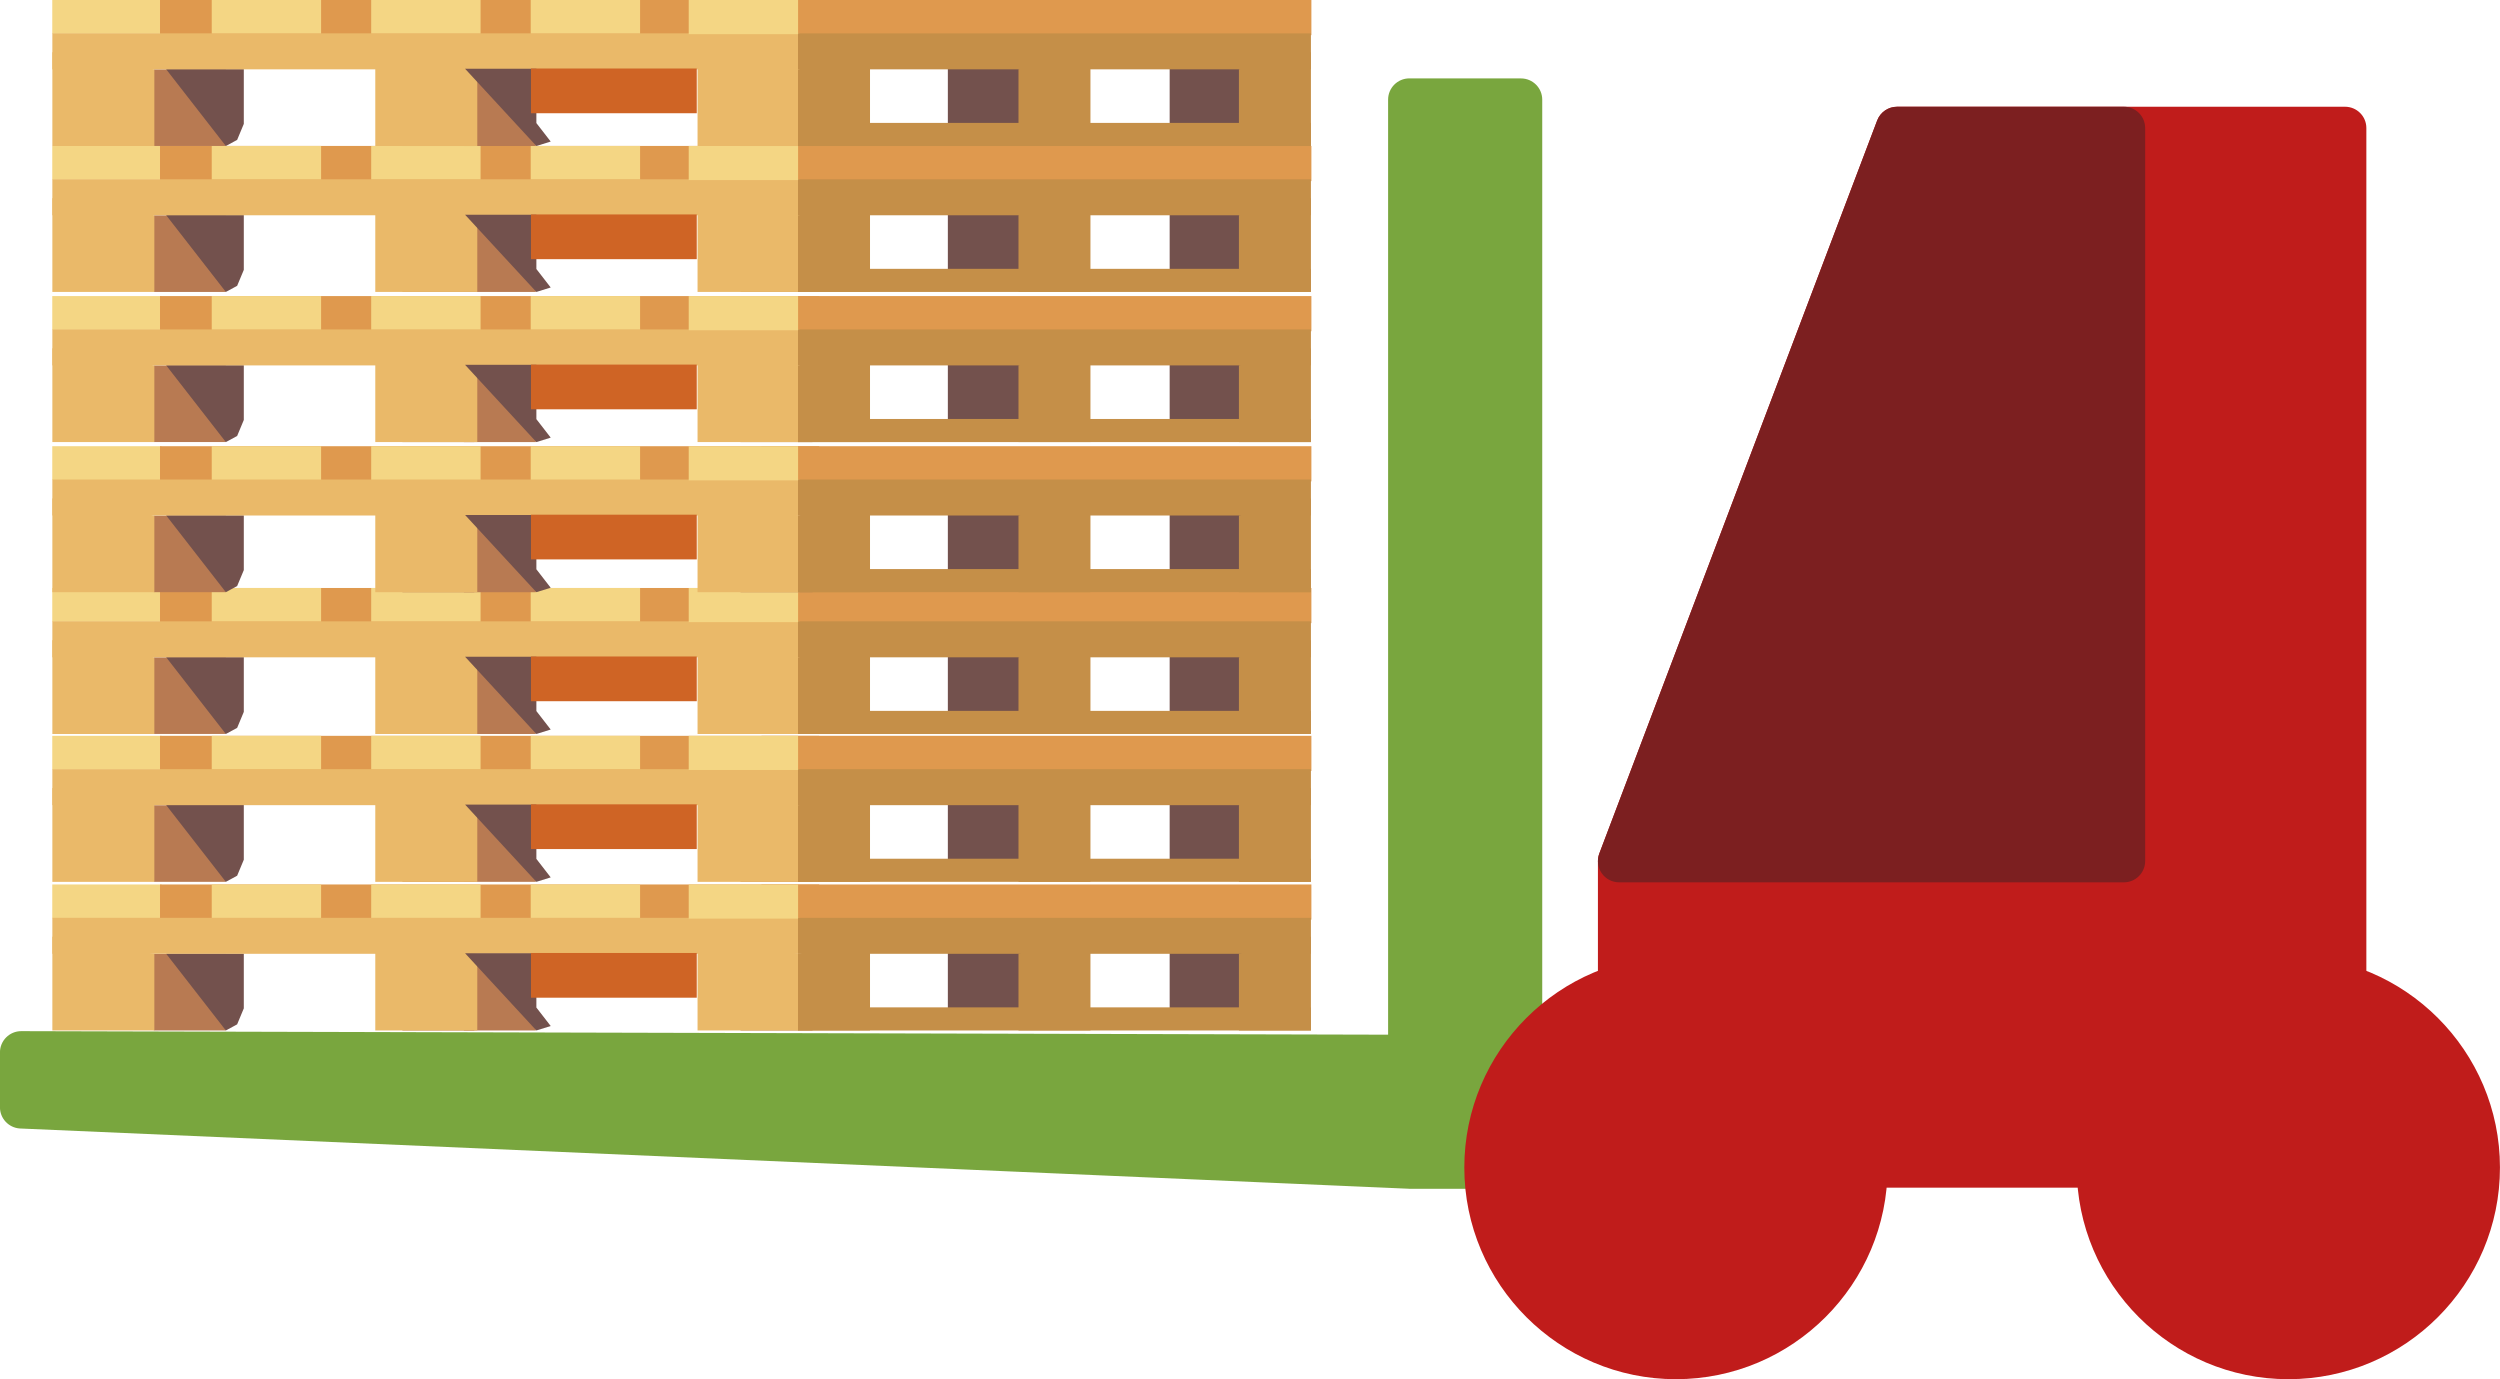 <?xml version="1.0" encoding="UTF-8"?><svg id="Calque_2" xmlns="http://www.w3.org/2000/svg" viewBox="0 0 600.28 331.16"><defs><style>.cls-1{fill:#f4d684;}.cls-2{fill:#eab969;}.cls-3{fill:#b87a52;}.cls-4{fill:#73514d;}.cls-5{fill:#cf6425;}.cls-6{fill:#c01c1b;}.cls-7{fill:#df994e;}.cls-8{fill:#c58f48;}.cls-9{fill:#79a63e;}.cls-10{fill:#7c1f20;}</style></defs><g id="Layer_1"><path class="cls-6" d="M563.08,25.63h-107.57c-2.12,0-4.02,1.31-4.78,3.3l-66.72,176.02c-.22,.58-.33,1.19-.33,1.81v73.31c0,2.82,2.29,5.1,5.11,5.1h174.29c2.82,0,5.11-2.29,5.11-5.1V30.74c0-2.82-2.29-5.11-5.11-5.11Z"/><path class="cls-6" d="M549.46,229.53c-28.02,0-50.81,22.79-50.81,50.81s22.79,50.82,50.81,50.82,50.81-22.8,50.81-50.82-22.79-50.81-50.81-50.81Z"/><path class="cls-9" d="M365.21,18.82h-26.8c-2.82,0-5.11,2.28-5.11,5.1V248.44l-328.2-.85c-2.82,0-5.11,2.29-5.11,5.1v13.18c0,2.67,2.06,4.89,4.73,5.09l333.3,14.46c.12,.01,.26,.02,.38,.02h26.8c2.82,0,5.11-2.29,5.11-5.11V23.93c0-2.82-2.29-5.1-5.11-5.1Z"/><path class="cls-6" d="M402.41,229.53c-28.02,0-50.81,22.79-50.81,50.81s22.8,50.82,50.81,50.82,50.82-22.8,50.82-50.82-22.79-50.81-50.82-50.81Z"/><path class="cls-10" d="M509.98,25.63h-54.47c-2.12,0-4.02,1.31-4.78,3.3l-66.72,176.02c-.59,1.57-.38,3.33,.57,4.71,.95,1.38,2.53,2.2,4.2,2.2h121.19c2.82,0,5.11-2.29,5.11-5.11V30.74c0-2.82-2.29-5.11-5.11-5.11Z"/><g><g><g><g><rect class="cls-1" x="12.55" y="212.37" width="26.26" height="8.12"/><rect class="cls-7" x="38.42" y="212.37" width="158.28" height="8.37"/></g><rect class="cls-1" x="89.13" y="212.37" width="26.26" height="8.12"/><rect class="cls-1" x="50.84" y="212.37" width="26.26" height="8.12"/><rect class="cls-1" x="127.43" y="212.37" width="26.26" height="8.12"/><rect class="cls-7" x="182.83" y="212.37" width="132.05" height="8.45"/></g><g><rect class="cls-4" x="227.59" y="226.82" width="17.75" height="18.41"/><rect class="cls-4" x="280.85" y="226.82" width="17.75" height="18.41"/><rect class="cls-3" x="36.94" y="229.04" width="17.28" height="18.39"/><polygon class="cls-4" points="54.23 247.43 39.87 228.97 58.54 228.97 58.54 242.12 56.94 245.96 54.23 247.43"/><rect class="cls-3" x="96.62" y="229.02" width="17.28" height="18.41"/><rect class="cls-3" x="111.38" y="229.02" width="17.28" height="18.41"/><rect class="cls-3" x="177.81" y="229.02" width="17.28" height="18.41"/><polygon class="cls-2" points="37.06 247.43 12.57 247.43 12.57 224.9 37.06 229.02 37.06 247.43"/><polygon class="cls-2" points="114.6 247.43 90.11 247.43 90.11 225.35 114.6 229.02 114.6 247.43"/><polygon class="cls-2" points="167.49 225.13 167.49 247.43 191.97 247.43 191.97 229.02 167.49 225.13"/><polygon class="cls-8" points="208.9 247.43 191.61 247.43 191.61 229.02 208.9 225.58 208.9 247.43"/><polygon class="cls-8" points="314.77 247.43 297.48 247.43 297.48 229.02 314.77 224.9 314.77 247.43"/><polygon class="cls-8" points="261.83 247.43 244.55 247.43 244.55 229.02 261.83 224 261.83 247.43"/><rect class="cls-2" x="12.57" y="220.38" width="179.4" height="8.64"/><rect class="cls-8" x="191.61" y="220.38" width="123.16" height="8.64"/><rect class="cls-8" x="191.61" y="241.88" width="123.16" height="5.55"/><polygon class="cls-4" points="128.79 247.43 111.67 228.89 128.79 228.89 128.79 241.92 132.23 246.36 128.79 247.43"/></g><rect class="cls-1" x="165.37" y="212.37" width="26.26" height="8.2"/></g><rect class="cls-5" x="127.49" y="228.82" width="39.81" height="10.74"/></g><g><g><g><g><rect class="cls-1" x="12.55" y="176.68" width="26.26" height="8.12"/><rect class="cls-7" x="38.42" y="176.68" width="158.28" height="8.37"/></g><rect class="cls-1" x="89.13" y="176.68" width="26.26" height="8.12"/><rect class="cls-1" x="50.84" y="176.68" width="26.26" height="8.12"/><rect class="cls-1" x="127.43" y="176.68" width="26.26" height="8.12"/><rect class="cls-7" x="182.83" y="176.68" width="132.05" height="8.45"/></g><g><rect class="cls-4" x="227.59" y="191.13" width="17.75" height="18.41"/><rect class="cls-4" x="280.85" y="191.13" width="17.75" height="18.41"/><rect class="cls-3" x="36.94" y="193.35" width="17.28" height="18.39"/><polygon class="cls-4" points="54.23 211.74 39.87 193.28 58.54 193.28 58.54 206.43 56.94 210.27 54.23 211.74"/><rect class="cls-3" x="96.62" y="193.33" width="17.28" height="18.41"/><rect class="cls-3" x="111.38" y="193.33" width="17.28" height="18.41"/><rect class="cls-3" x="177.81" y="193.33" width="17.28" height="18.41"/><polygon class="cls-2" points="37.06 211.74 12.57 211.74 12.57 189.21 37.06 193.33 37.06 211.74"/><polygon class="cls-2" points="114.6 211.74 90.11 211.74 90.11 189.66 114.6 193.33 114.6 211.74"/><polygon class="cls-2" points="167.49 189.44 167.49 211.74 191.97 211.74 191.97 193.32 167.49 189.44"/><polygon class="cls-8" points="208.9 211.74 191.61 211.74 191.61 193.33 208.9 189.89 208.9 211.74"/><polygon class="cls-8" points="314.77 211.74 297.48 211.74 297.48 193.33 314.77 189.21 314.77 211.74"/><polygon class="cls-8" points="261.83 211.74 244.55 211.74 244.55 193.33 261.83 188.31 261.83 211.74"/><rect class="cls-2" x="12.57" y="184.69" width="179.4" height="8.64"/><rect class="cls-8" x="191.61" y="184.69" width="123.16" height="8.64"/><rect class="cls-8" x="191.61" y="206.19" width="123.16" height="5.55"/><polygon class="cls-4" points="128.79 211.74 111.67 193.19 128.79 193.19 128.79 206.23 132.23 210.67 128.79 211.74"/></g><rect class="cls-1" x="165.37" y="176.68" width="26.26" height="8.2"/></g><rect class="cls-5" x="127.49" y="193.13" width="39.81" height="10.74"/></g><g><g><g><g><rect class="cls-1" x="12.55" y="141.18" width="26.26" height="8.12"/><rect class="cls-7" x="38.42" y="141.18" width="158.28" height="8.37"/></g><rect class="cls-1" x="89.13" y="141.18" width="26.26" height="8.12"/><rect class="cls-1" x="50.84" y="141.18" width="26.26" height="8.12"/><rect class="cls-1" x="127.43" y="141.18" width="26.26" height="8.12"/><rect class="cls-7" x="182.83" y="141.18" width="132.05" height="8.45"/></g><g><rect class="cls-4" x="227.59" y="155.62" width="17.75" height="18.41"/><rect class="cls-4" x="280.85" y="155.62" width="17.75" height="18.41"/><rect class="cls-3" x="36.94" y="157.84" width="17.28" height="18.39"/><polygon class="cls-4" points="54.23 176.24 39.87 157.78 58.54 157.78 58.54 170.93 56.94 174.77 54.23 176.24"/><rect class="cls-3" x="96.62" y="157.83" width="17.28" height="18.41"/><rect class="cls-3" x="111.38" y="157.83" width="17.28" height="18.41"/><rect class="cls-3" x="177.81" y="157.83" width="17.28" height="18.41"/><polygon class="cls-2" points="37.06 176.24 12.57 176.24 12.57 153.71 37.06 157.83 37.06 176.24"/><polygon class="cls-2" points="114.6 176.24 90.11 176.24 90.11 154.16 114.6 157.83 114.6 176.24"/><polygon class="cls-2" points="167.49 153.94 167.49 176.24 191.97 176.24 191.97 157.82 167.49 153.94"/><polygon class="cls-8" points="208.9 176.24 191.61 176.24 191.61 157.83 208.9 154.38 208.9 176.24"/><polygon class="cls-8" points="314.77 176.24 297.48 176.24 297.48 157.83 314.77 153.71 314.77 176.24"/><polygon class="cls-8" points="261.83 176.24 244.55 176.24 244.55 157.83 261.83 152.81 261.83 176.24"/><rect class="cls-2" x="12.57" y="149.19" width="179.4" height="8.64"/><rect class="cls-8" x="191.61" y="149.19" width="123.16" height="8.64"/><rect class="cls-8" x="191.61" y="170.69" width="123.16" height="5.55"/><polygon class="cls-4" points="128.79 176.24 111.67 157.69 128.79 157.69 128.79 170.73 132.23 175.17 128.79 176.24"/></g><rect class="cls-1" x="165.37" y="141.18" width="26.26" height="8.2"/></g><rect class="cls-5" x="127.49" y="157.63" width="39.81" height="10.74"/></g><g><g><g><g><rect class="cls-1" x="12.55" y="107.14" width="26.26" height="8.12"/><rect class="cls-7" x="38.42" y="107.14" width="158.28" height="8.37"/></g><rect class="cls-1" x="89.13" y="107.14" width="26.26" height="8.12"/><rect class="cls-1" x="50.84" y="107.14" width="26.26" height="8.12"/><rect class="cls-1" x="127.43" y="107.14" width="26.26" height="8.12"/><rect class="cls-7" x="182.83" y="107.14" width="132.05" height="8.45"/></g><g><rect class="cls-4" x="227.59" y="121.58" width="17.75" height="18.41"/><rect class="cls-4" x="280.85" y="121.58" width="17.75" height="18.41"/><rect class="cls-3" x="36.94" y="123.8" width="17.28" height="18.39"/><polygon class="cls-4" points="54.23 142.19 39.87 123.73 58.54 123.73 58.54 136.89 56.94 140.72 54.23 142.19"/><rect class="cls-3" x="96.62" y="123.79" width="17.28" height="18.41"/><rect class="cls-3" x="111.38" y="123.79" width="17.28" height="18.41"/><rect class="cls-3" x="177.81" y="123.79" width="17.28" height="18.41"/><polygon class="cls-2" points="37.06 142.19 12.57 142.19 12.57 119.67 37.06 123.79 37.06 142.19"/><polygon class="cls-2" points="114.6 142.19 90.11 142.19 90.11 120.12 114.6 123.79 114.6 142.19"/><polygon class="cls-2" points="167.49 119.9 167.49 142.2 191.97 142.2 191.97 123.78 167.49 119.9"/><polygon class="cls-8" points="208.9 142.19 191.61 142.19 191.61 123.79 208.9 120.34 208.9 142.19"/><polygon class="cls-8" points="314.77 142.19 297.48 142.19 297.48 123.79 314.77 119.67 314.77 142.19"/><polygon class="cls-8" points="261.83 142.19 244.55 142.19 244.55 123.79 261.83 118.77 261.83 142.19"/><rect class="cls-2" x="12.57" y="115.14" width="179.4" height="8.64"/><rect class="cls-8" x="191.61" y="115.14" width="123.16" height="8.64"/><rect class="cls-8" x="191.61" y="136.64" width="123.16" height="5.55"/><polygon class="cls-4" points="128.79 142.19 111.67 123.65 128.79 123.65 128.79 136.69 132.23 141.13 128.79 142.19"/></g><rect class="cls-1" x="165.37" y="107.14" width="26.26" height="8.2"/></g><rect class="cls-5" x="127.49" y="123.58" width="39.81" height="10.74"/></g><g><g><g><g><rect class="cls-1" x="12.55" y="71.09" width="26.26" height="8.12"/><rect class="cls-7" x="38.42" y="71.09" width="158.28" height="8.37"/></g><rect class="cls-1" x="89.13" y="71.09" width="26.26" height="8.12"/><rect class="cls-1" x="50.84" y="71.09" width="26.26" height="8.12"/><rect class="cls-1" x="127.43" y="71.09" width="26.26" height="8.12"/><rect class="cls-7" x="182.83" y="71.09" width="132.05" height="8.45"/></g><g><rect class="cls-4" x="227.59" y="85.53" width="17.75" height="18.41"/><rect class="cls-4" x="280.85" y="85.53" width="17.75" height="18.41"/><rect class="cls-3" x="36.94" y="87.75" width="17.28" height="18.39"/><polygon class="cls-4" points="54.23 106.15 39.87 87.69 58.54 87.69 58.54 100.84 56.94 104.68 54.23 106.15"/><rect class="cls-3" x="96.62" y="87.74" width="17.28" height="18.41"/><rect class="cls-3" x="111.38" y="87.74" width="17.28" height="18.41"/><rect class="cls-3" x="177.81" y="87.74" width="17.28" height="18.41"/><polygon class="cls-2" points="37.06 106.15 12.57 106.15 12.57 83.62 37.06 87.74 37.06 106.15"/><polygon class="cls-2" points="114.6 106.15 90.11 106.15 90.11 84.07 114.6 87.74 114.6 106.15"/><polygon class="cls-2" points="167.49 83.85 167.49 106.15 191.97 106.15 191.97 87.73 167.49 83.85"/><polygon class="cls-8" points="208.9 106.15 191.61 106.15 191.61 87.74 208.9 84.29 208.9 106.15"/><polygon class="cls-8" points="314.77 106.15 297.48 106.15 297.48 87.74 314.77 83.62 314.77 106.15"/><polygon class="cls-8" points="261.83 106.15 244.55 106.15 244.55 87.74 261.83 82.72 261.83 106.15"/><rect class="cls-2" x="12.57" y="79.1" width="179.4" height="8.64"/><rect class="cls-8" x="191.61" y="79.1" width="123.16" height="8.64"/><rect class="cls-8" x="191.61" y="100.6" width="123.16" height="5.55"/><polygon class="cls-4" points="128.79 106.15 111.67 87.6 128.79 87.6 128.79 100.64 132.23 105.08 128.79 106.15"/></g><rect class="cls-1" x="165.37" y="71.09" width="26.26" height="8.2"/></g><rect class="cls-5" x="127.49" y="87.54" width="39.81" height="10.74"/></g><g><g><g><g><rect class="cls-1" x="12.55" y="35.04" width="26.26" height="8.12"/><rect class="cls-7" x="38.42" y="35.04" width="158.28" height="8.37"/></g><rect class="cls-1" x="89.13" y="35.04" width="26.26" height="8.12"/><rect class="cls-1" x="50.84" y="35.04" width="26.26" height="8.12"/><rect class="cls-1" x="127.43" y="35.04" width="26.26" height="8.12"/><rect class="cls-7" x="182.83" y="35.04" width="132.05" height="8.45"/></g><g><rect class="cls-4" x="227.59" y="49.49" width="17.75" height="18.41"/><rect class="cls-4" x="280.85" y="49.49" width="17.75" height="18.41"/><rect class="cls-3" x="36.94" y="51.71" width="17.28" height="18.39"/><polygon class="cls-4" points="54.23 70.1 39.87 51.64 58.54 51.64 58.54 64.8 56.94 68.63 54.23 70.1"/><rect class="cls-3" x="96.62" y="51.69" width="17.28" height="18.41"/><rect class="cls-3" x="111.38" y="51.69" width="17.28" height="18.41"/><rect class="cls-3" x="177.81" y="51.69" width="17.28" height="18.41"/><polygon class="cls-2" points="37.06 70.1 12.57 70.1 12.57 47.57 37.06 51.69 37.06 70.1"/><polygon class="cls-2" points="114.6 70.1 90.11 70.1 90.11 48.02 114.6 51.69 114.6 70.1"/><polygon class="cls-2" points="167.49 47.81 167.49 70.1 191.97 70.1 191.97 51.69 167.49 47.81"/><polygon class="cls-8" points="208.9 70.1 191.61 70.1 191.61 51.69 208.9 48.25 208.9 70.1"/><polygon class="cls-8" points="314.77 70.1 297.48 70.1 297.48 51.69 314.77 47.57 314.77 70.1"/><polygon class="cls-8" points="261.83 70.1 244.55 70.1 244.55 51.69 261.83 46.68 261.83 70.1"/><rect class="cls-2" x="12.57" y="43.05" width="179.4" height="8.64"/><rect class="cls-8" x="191.61" y="43.05" width="123.16" height="8.64"/><rect class="cls-8" x="191.61" y="64.55" width="123.16" height="5.55"/><polygon class="cls-4" points="128.79 70.1 111.67 51.56 128.79 51.56 128.79 64.59 132.23 69.03 128.79 70.1"/></g><rect class="cls-1" x="165.37" y="35.04" width="26.26" height="8.2"/></g><rect class="cls-5" x="127.49" y="51.49" width="39.81" height="10.74"/></g><g><g><g><g><rect class="cls-1" x="12.55" width="26.26" height="8.12"/><rect class="cls-7" x="38.42" width="158.28" height="8.37"/></g><rect class="cls-1" x="89.13" width="26.26" height="8.12"/><rect class="cls-1" x="50.84" width="26.26" height="8.12"/><rect class="cls-1" x="127.43" width="26.26" height="8.12"/><rect class="cls-7" x="182.83" width="132.05" height="8.45"/></g><g><rect class="cls-4" x="227.59" y="14.44" width="17.75" height="18.41"/><rect class="cls-4" x="280.85" y="14.44" width="17.75" height="18.41"/><rect class="cls-3" x="36.94" y="16.66" width="17.28" height="18.39"/><polygon class="cls-4" points="54.23 35.06 39.87 16.6 58.54 16.6 58.54 29.75 56.94 33.59 54.23 35.06"/><rect class="cls-3" x="96.62" y="16.65" width="17.28" height="18.41"/><rect class="cls-3" x="111.38" y="16.65" width="17.28" height="18.41"/><rect class="cls-3" x="177.81" y="16.65" width="17.28" height="18.41"/><polygon class="cls-2" points="37.06 35.06 12.57 35.06 12.57 12.53 37.06 16.65 37.06 35.06"/><polygon class="cls-2" points="114.6 35.06 90.11 35.06 90.11 12.98 114.6 16.65 114.6 35.06"/><polygon class="cls-2" points="167.49 12.76 167.49 35.06 191.97 35.06 191.97 16.64 167.49 12.76"/><polygon class="cls-8" points="208.9 35.06 191.61 35.06 191.61 16.65 208.9 13.2 208.9 35.06"/><polygon class="cls-8" points="314.77 35.06 297.48 35.06 297.48 16.65 314.77 12.53 314.77 35.06"/><polygon class="cls-8" points="261.83 35.06 244.55 35.06 244.55 16.65 261.83 11.63 261.83 35.06"/><rect class="cls-2" x="12.57" y="8.01" width="179.4" height="8.64"/><rect class="cls-8" x="191.61" y="8.01" width="123.16" height="8.64"/><rect class="cls-8" x="191.61" y="29.51" width="123.16" height="5.55"/><polygon class="cls-4" points="128.79 35.06 111.67 16.51 128.79 16.51 128.79 29.55 132.23 33.99 128.79 35.06"/></g><rect class="cls-1" x="165.37" width="26.26" height="8.2"/></g><rect class="cls-5" x="127.49" y="16.45" width="39.81" height="10.74"/></g></g></svg>